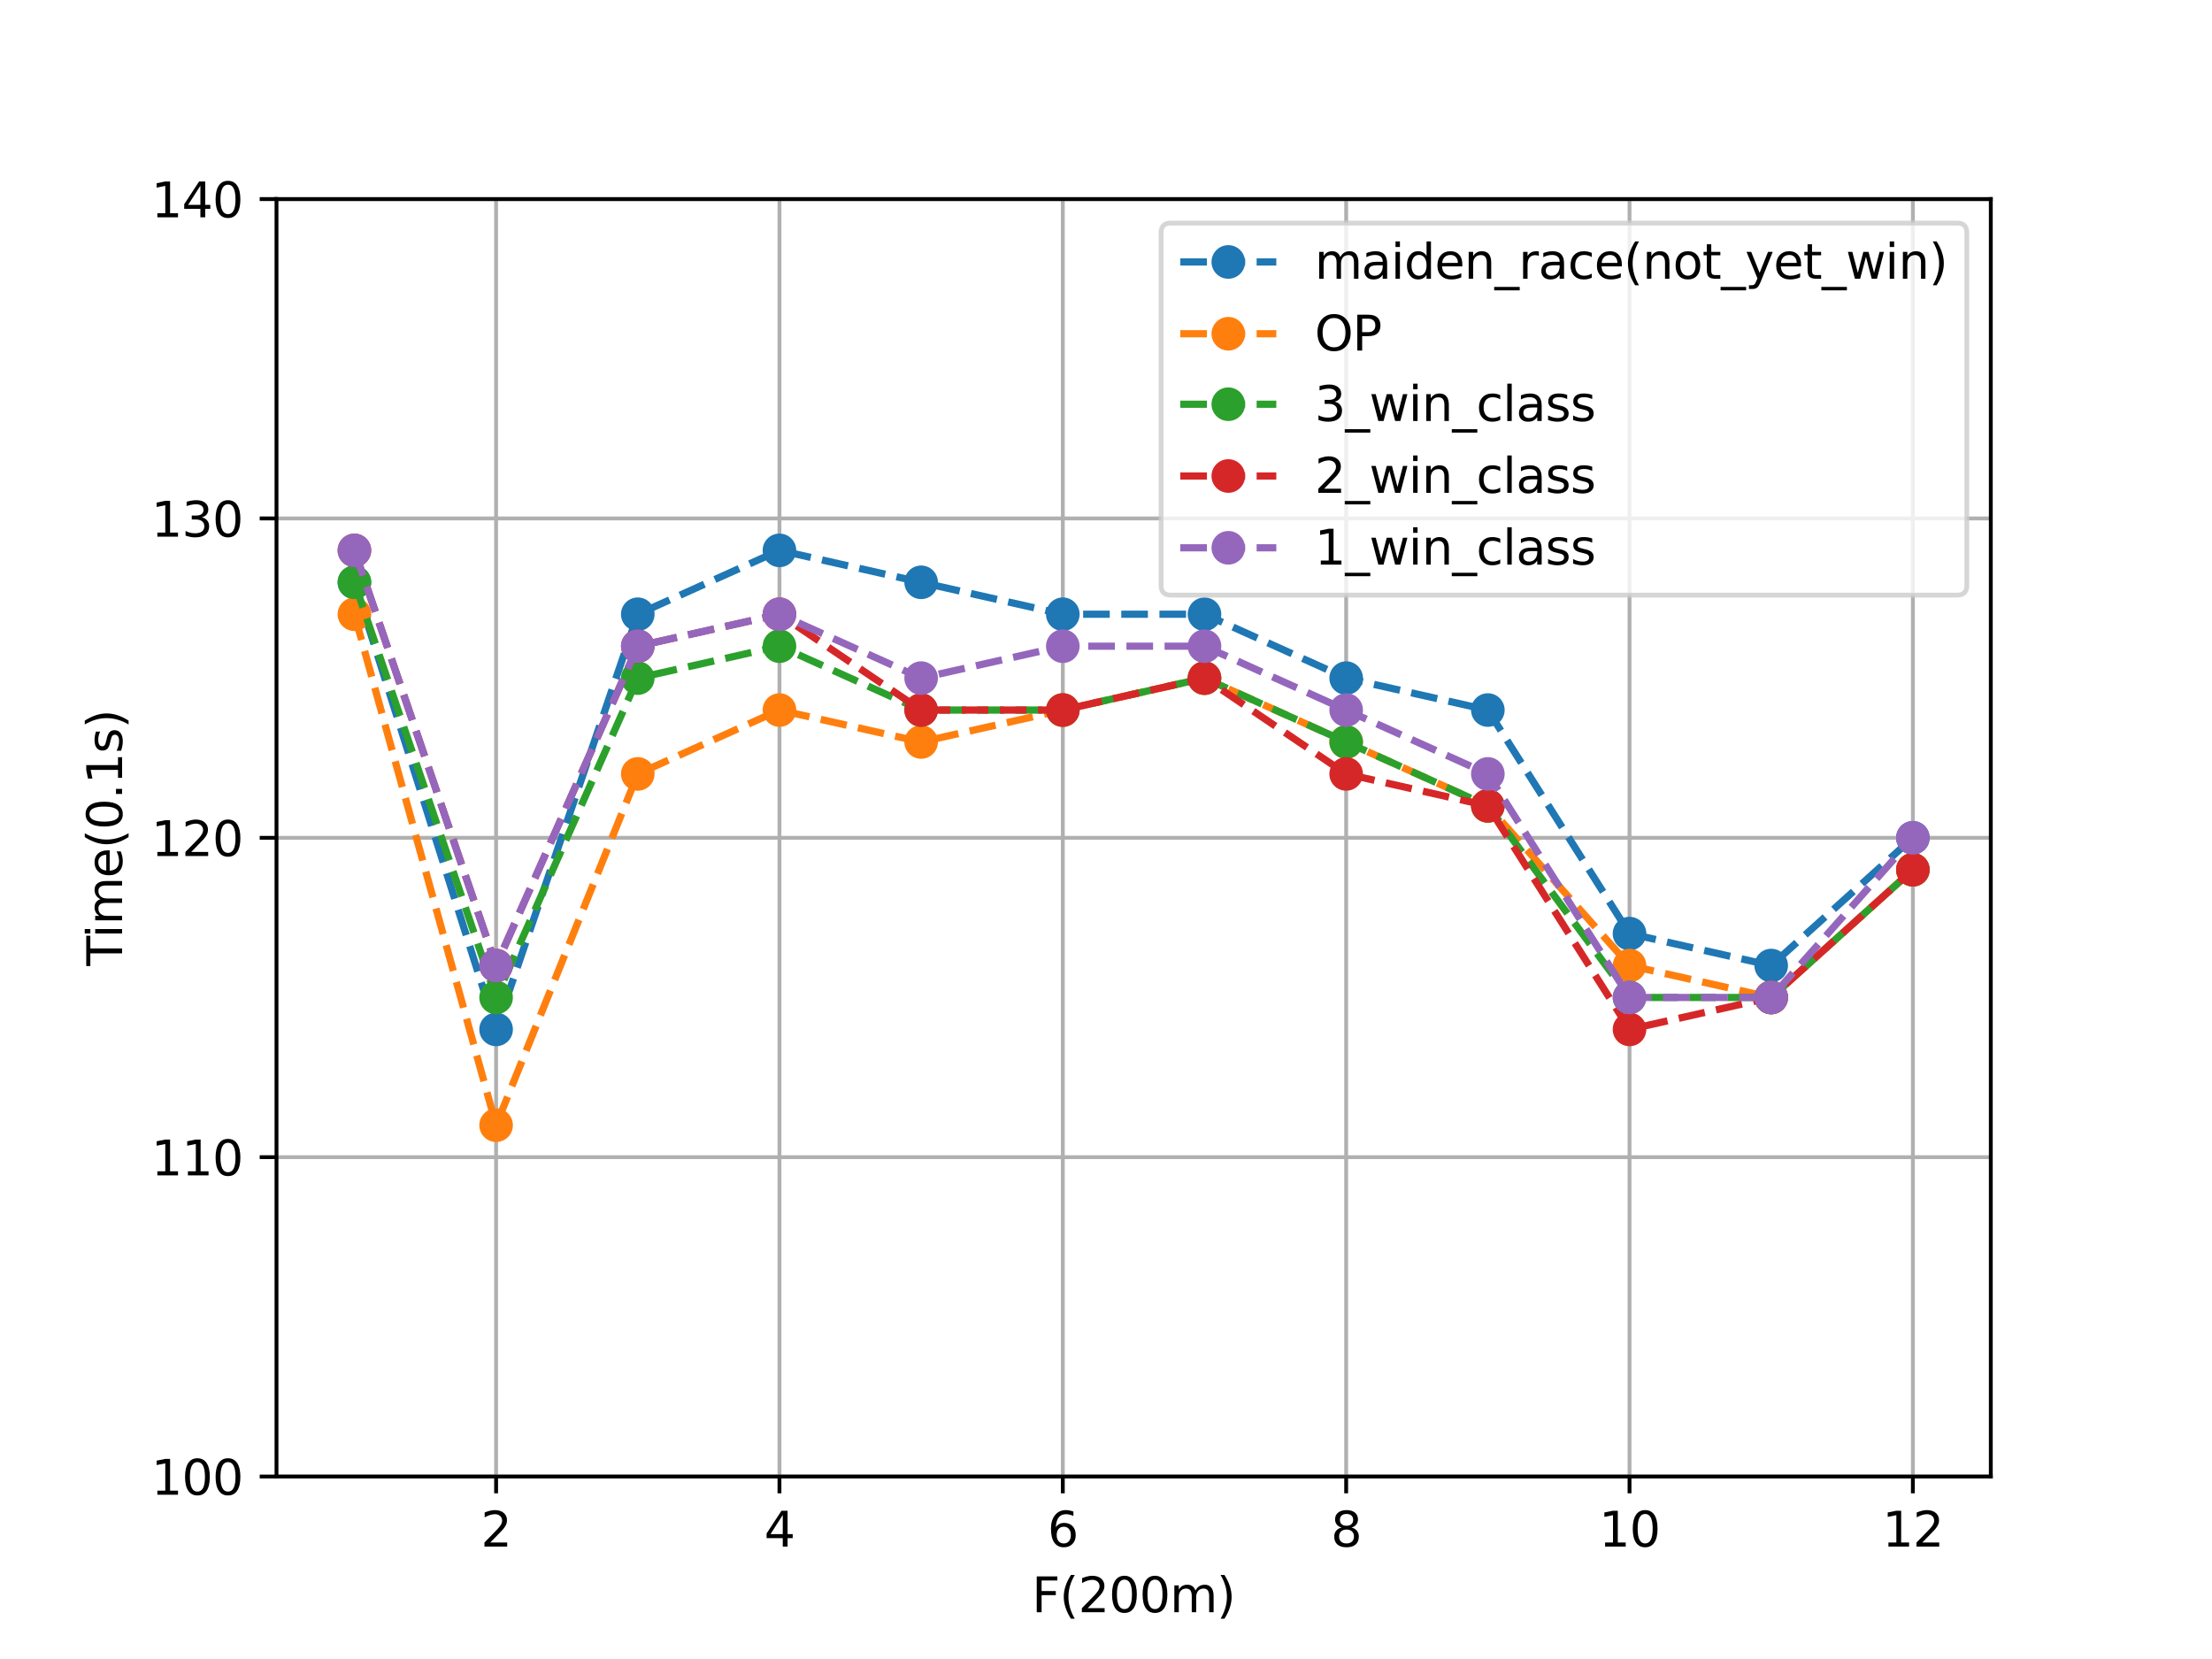 <?xml version="1.0" encoding="utf-8" standalone="no"?>
<!DOCTYPE svg PUBLIC "-//W3C//DTD SVG 1.1//EN"
  "http://www.w3.org/Graphics/SVG/1.1/DTD/svg11.dtd">
<svg xmlns:xlink="http://www.w3.org/1999/xlink" width="460.8pt" height="345.6pt" viewBox="0 0 460.8 345.6" xmlns="http://www.w3.org/2000/svg" version="1.1">
 <defs>
  <style type="text/css">*{stroke-linejoin: round; stroke-linecap: butt}</style>
 </defs>
 <g id="figure_1">
  <g id="patch_1">
   <path d="M 0 345.6 
L 460.8 345.6 
L 460.8 0 
L 0 0 
z
" style="fill: #ffffff"/>
  </g>
  <g id="axes_1">
   <g id="patch_2">
    <path d="M 57.6 307.584 
L 414.72 307.584 
L 414.72 41.472 
L 57.6 41.472 
z
" style="fill: #ffffff"/>
   </g>
   <g id="matplotlib.axis_1">
    <g id="xtick_1">
     <g id="line2d_1">
      <path d="M 103.347 307.584 
L 103.347 41.472 
" clip-path="url(#pbeda6b2afb)" style="fill: none; stroke: #b0b0b0; stroke-width: 0.8; stroke-linecap: square"/>
     </g>
     <g id="line2d_2">
      <defs>
       <path id="mb2c56b53f1" d="M 0 0 
L 0 3.5 
" style="stroke: #000000; stroke-width: 0.8"/>
      </defs>
      <g>
       <use xlink:href="#mb2c56b53f1" x="103.347" y="307.584" style="stroke: #000000; stroke-width: 0.8"/>
      </g>
     </g>
     <g id="text_1">
      <!-- 2 -->
      <g transform="translate(100.166 322.182) scale(0.1 -0.1)">
       <defs>
        <path id="DejaVuSans-32" d="M 1228 531 
L 3431 531 
L 3431 0 
L 469 0 
L 469 531 
Q 828 903 1448 1529 
Q 2069 2156 2228 2338 
Q 2531 2678 2651 2914 
Q 2772 3150 2772 3378 
Q 2772 3750 2511 3984 
Q 2250 4219 1831 4219 
Q 1534 4219 1204 4116 
Q 875 4013 500 3803 
L 500 4441 
Q 881 4594 1212 4672 
Q 1544 4750 1819 4750 
Q 2544 4750 2975 4387 
Q 3406 4025 3406 3419 
Q 3406 3131 3298 2873 
Q 3191 2616 2906 2266 
Q 2828 2175 2409 1742 
Q 1991 1309 1228 531 
z
" transform="scale(0.016)"/>
       </defs>
       <use xlink:href="#DejaVuSans-32"/>
      </g>
     </g>
    </g>
    <g id="xtick_2">
     <g id="line2d_3">
      <path d="M 162.375 307.584 
L 162.375 41.472 
" clip-path="url(#pbeda6b2afb)" style="fill: none; stroke: #b0b0b0; stroke-width: 0.8; stroke-linecap: square"/>
     </g>
     <g id="line2d_4">
      <g>
       <use xlink:href="#mb2c56b53f1" x="162.375" y="307.584" style="stroke: #000000; stroke-width: 0.8"/>
      </g>
     </g>
     <g id="text_2">
      <!-- 4 -->
      <g transform="translate(159.194 322.182) scale(0.1 -0.1)">
       <defs>
        <path id="DejaVuSans-34" d="M 2419 4116 
L 825 1625 
L 2419 1625 
L 2419 4116 
z
M 2253 4666 
L 3047 4666 
L 3047 1625 
L 3713 1625 
L 3713 1100 
L 3047 1100 
L 3047 0 
L 2419 0 
L 2419 1100 
L 313 1100 
L 313 1709 
L 2253 4666 
z
" transform="scale(0.016)"/>
       </defs>
       <use xlink:href="#DejaVuSans-34"/>
      </g>
     </g>
    </g>
    <g id="xtick_3">
     <g id="line2d_5">
      <path d="M 221.403 307.584 
L 221.403 41.472 
" clip-path="url(#pbeda6b2afb)" style="fill: none; stroke: #b0b0b0; stroke-width: 0.8; stroke-linecap: square"/>
     </g>
     <g id="line2d_6">
      <g>
       <use xlink:href="#mb2c56b53f1" x="221.403" y="307.584" style="stroke: #000000; stroke-width: 0.8"/>
      </g>
     </g>
     <g id="text_3">
      <!-- 6 -->
      <g transform="translate(218.222 322.182) scale(0.1 -0.1)">
       <defs>
        <path id="DejaVuSans-36" d="M 2113 2584 
Q 1688 2584 1439 2293 
Q 1191 2003 1191 1497 
Q 1191 994 1439 701 
Q 1688 409 2113 409 
Q 2538 409 2786 701 
Q 3034 994 3034 1497 
Q 3034 2003 2786 2293 
Q 2538 2584 2113 2584 
z
M 3366 4563 
L 3366 3988 
Q 3128 4100 2886 4159 
Q 2644 4219 2406 4219 
Q 1781 4219 1451 3797 
Q 1122 3375 1075 2522 
Q 1259 2794 1537 2939 
Q 1816 3084 2150 3084 
Q 2853 3084 3261 2657 
Q 3669 2231 3669 1497 
Q 3669 778 3244 343 
Q 2819 -91 2113 -91 
Q 1303 -91 875 529 
Q 447 1150 447 2328 
Q 447 3434 972 4092 
Q 1497 4750 2381 4750 
Q 2619 4750 2861 4703 
Q 3103 4656 3366 4563 
z
" transform="scale(0.016)"/>
       </defs>
       <use xlink:href="#DejaVuSans-36"/>
      </g>
     </g>
    </g>
    <g id="xtick_4">
     <g id="line2d_7">
      <path d="M 280.431 307.584 
L 280.431 41.472 
" clip-path="url(#pbeda6b2afb)" style="fill: none; stroke: #b0b0b0; stroke-width: 0.8; stroke-linecap: square"/>
     </g>
     <g id="line2d_8">
      <g>
       <use xlink:href="#mb2c56b53f1" x="280.431" y="307.584" style="stroke: #000000; stroke-width: 0.8"/>
      </g>
     </g>
     <g id="text_4">
      <!-- 8 -->
      <g transform="translate(277.25 322.182) scale(0.1 -0.1)">
       <defs>
        <path id="DejaVuSans-38" d="M 2034 2216 
Q 1584 2216 1326 1975 
Q 1069 1734 1069 1313 
Q 1069 891 1326 650 
Q 1584 409 2034 409 
Q 2484 409 2743 651 
Q 3003 894 3003 1313 
Q 3003 1734 2745 1975 
Q 2488 2216 2034 2216 
z
M 1403 2484 
Q 997 2584 770 2862 
Q 544 3141 544 3541 
Q 544 4100 942 4425 
Q 1341 4750 2034 4750 
Q 2731 4750 3128 4425 
Q 3525 4100 3525 3541 
Q 3525 3141 3298 2862 
Q 3072 2584 2669 2484 
Q 3125 2378 3379 2068 
Q 3634 1759 3634 1313 
Q 3634 634 3220 271 
Q 2806 -91 2034 -91 
Q 1263 -91 848 271 
Q 434 634 434 1313 
Q 434 1759 690 2068 
Q 947 2378 1403 2484 
z
M 1172 3481 
Q 1172 3119 1398 2916 
Q 1625 2713 2034 2713 
Q 2441 2713 2670 2916 
Q 2900 3119 2900 3481 
Q 2900 3844 2670 4047 
Q 2441 4250 2034 4250 
Q 1625 4250 1398 4047 
Q 1172 3844 1172 3481 
z
" transform="scale(0.016)"/>
       </defs>
       <use xlink:href="#DejaVuSans-38"/>
      </g>
     </g>
    </g>
    <g id="xtick_5">
     <g id="line2d_9">
      <path d="M 339.459 307.584 
L 339.459 41.472 
" clip-path="url(#pbeda6b2afb)" style="fill: none; stroke: #b0b0b0; stroke-width: 0.8; stroke-linecap: square"/>
     </g>
     <g id="line2d_10">
      <g>
       <use xlink:href="#mb2c56b53f1" x="339.459" y="307.584" style="stroke: #000000; stroke-width: 0.8"/>
      </g>
     </g>
     <g id="text_5">
      <!-- 10 -->
      <g transform="translate(333.097 322.182) scale(0.1 -0.1)">
       <defs>
        <path id="DejaVuSans-31" d="M 794 531 
L 1825 531 
L 1825 4091 
L 703 3866 
L 703 4441 
L 1819 4666 
L 2450 4666 
L 2450 531 
L 3481 531 
L 3481 0 
L 794 0 
L 794 531 
z
" transform="scale(0.016)"/>
        <path id="DejaVuSans-30" d="M 2034 4250 
Q 1547 4250 1301 3770 
Q 1056 3291 1056 2328 
Q 1056 1369 1301 889 
Q 1547 409 2034 409 
Q 2525 409 2770 889 
Q 3016 1369 3016 2328 
Q 3016 3291 2770 3770 
Q 2525 4250 2034 4250 
z
M 2034 4750 
Q 2819 4750 3233 4129 
Q 3647 3509 3647 2328 
Q 3647 1150 3233 529 
Q 2819 -91 2034 -91 
Q 1250 -91 836 529 
Q 422 1150 422 2328 
Q 422 3509 836 4129 
Q 1250 4750 2034 4750 
z
" transform="scale(0.016)"/>
       </defs>
       <use xlink:href="#DejaVuSans-31"/>
       <use xlink:href="#DejaVuSans-30" transform="translate(63.623 0)"/>
      </g>
     </g>
    </g>
    <g id="xtick_6">
     <g id="line2d_11">
      <path d="M 398.487 307.584 
L 398.487 41.472 
" clip-path="url(#pbeda6b2afb)" style="fill: none; stroke: #b0b0b0; stroke-width: 0.8; stroke-linecap: square"/>
     </g>
     <g id="line2d_12">
      <g>
       <use xlink:href="#mb2c56b53f1" x="398.487" y="307.584" style="stroke: #000000; stroke-width: 0.8"/>
      </g>
     </g>
     <g id="text_6">
      <!-- 12 -->
      <g transform="translate(392.125 322.182) scale(0.1 -0.1)">
       <use xlink:href="#DejaVuSans-31"/>
       <use xlink:href="#DejaVuSans-32" transform="translate(63.623 0)"/>
      </g>
     </g>
    </g>
    <g id="text_7">
     <!-- F(200m) -->
     <g transform="translate(214.969 335.861) scale(0.1 -0.1)">
      <defs>
       <path id="DejaVuSans-46" d="M 628 4666 
L 3309 4666 
L 3309 4134 
L 1259 4134 
L 1259 2759 
L 3109 2759 
L 3109 2228 
L 1259 2228 
L 1259 0 
L 628 0 
L 628 4666 
z
" transform="scale(0.016)"/>
       <path id="DejaVuSans-28" d="M 1984 4856 
Q 1566 4138 1362 3434 
Q 1159 2731 1159 2009 
Q 1159 1288 1364 580 
Q 1569 -128 1984 -844 
L 1484 -844 
Q 1016 -109 783 600 
Q 550 1309 550 2009 
Q 550 2706 781 3412 
Q 1013 4119 1484 4856 
L 1984 4856 
z
" transform="scale(0.016)"/>
       <path id="DejaVuSans-6d" d="M 3328 2828 
Q 3544 3216 3844 3400 
Q 4144 3584 4550 3584 
Q 5097 3584 5394 3201 
Q 5691 2819 5691 2113 
L 5691 0 
L 5113 0 
L 5113 2094 
Q 5113 2597 4934 2840 
Q 4756 3084 4391 3084 
Q 3944 3084 3684 2787 
Q 3425 2491 3425 1978 
L 3425 0 
L 2847 0 
L 2847 2094 
Q 2847 2600 2669 2842 
Q 2491 3084 2119 3084 
Q 1678 3084 1418 2786 
Q 1159 2488 1159 1978 
L 1159 0 
L 581 0 
L 581 3500 
L 1159 3500 
L 1159 2956 
Q 1356 3278 1631 3431 
Q 1906 3584 2284 3584 
Q 2666 3584 2933 3390 
Q 3200 3197 3328 2828 
z
" transform="scale(0.016)"/>
       <path id="DejaVuSans-29" d="M 513 4856 
L 1013 4856 
Q 1481 4119 1714 3412 
Q 1947 2706 1947 2009 
Q 1947 1309 1714 600 
Q 1481 -109 1013 -844 
L 513 -844 
Q 928 -128 1133 580 
Q 1338 1288 1338 2009 
Q 1338 2731 1133 3434 
Q 928 4138 513 4856 
z
" transform="scale(0.016)"/>
      </defs>
      <use xlink:href="#DejaVuSans-46"/>
      <use xlink:href="#DejaVuSans-28" transform="translate(57.52 0)"/>
      <use xlink:href="#DejaVuSans-32" transform="translate(96.533 0)"/>
      <use xlink:href="#DejaVuSans-30" transform="translate(160.156 0)"/>
      <use xlink:href="#DejaVuSans-30" transform="translate(223.779 0)"/>
      <use xlink:href="#DejaVuSans-6d" transform="translate(287.402 0)"/>
      <use xlink:href="#DejaVuSans-29" transform="translate(384.814 0)"/>
     </g>
    </g>
   </g>
   <g id="matplotlib.axis_2">
    <g id="ytick_1">
     <g id="line2d_13">
      <path d="M 57.6 307.584 
L 414.72 307.584 
" clip-path="url(#pbeda6b2afb)" style="fill: none; stroke: #b0b0b0; stroke-width: 0.8; stroke-linecap: square"/>
     </g>
     <g id="line2d_14">
      <defs>
       <path id="m63eeea5fee" d="M 0 0 
L -3.5 0 
" style="stroke: #000000; stroke-width: 0.8"/>
      </defs>
      <g>
       <use xlink:href="#m63eeea5fee" x="57.6" y="307.584" style="stroke: #000000; stroke-width: 0.8"/>
      </g>
     </g>
     <g id="text_8">
      <!-- 100 -->
      <g transform="translate(31.512 311.383) scale(0.1 -0.1)">
       <use xlink:href="#DejaVuSans-31"/>
       <use xlink:href="#DejaVuSans-30" transform="translate(63.623 0)"/>
       <use xlink:href="#DejaVuSans-30" transform="translate(127.246 0)"/>
      </g>
     </g>
    </g>
    <g id="ytick_2">
     <g id="line2d_15">
      <path d="M 57.6 241.056 
L 414.72 241.056 
" clip-path="url(#pbeda6b2afb)" style="fill: none; stroke: #b0b0b0; stroke-width: 0.8; stroke-linecap: square"/>
     </g>
     <g id="line2d_16">
      <g>
       <use xlink:href="#m63eeea5fee" x="57.6" y="241.056" style="stroke: #000000; stroke-width: 0.8"/>
      </g>
     </g>
     <g id="text_9">
      <!-- 110 -->
      <g transform="translate(31.512 244.855) scale(0.1 -0.1)">
       <use xlink:href="#DejaVuSans-31"/>
       <use xlink:href="#DejaVuSans-31" transform="translate(63.623 0)"/>
       <use xlink:href="#DejaVuSans-30" transform="translate(127.246 0)"/>
      </g>
     </g>
    </g>
    <g id="ytick_3">
     <g id="line2d_17">
      <path d="M 57.6 174.528 
L 414.72 174.528 
" clip-path="url(#pbeda6b2afb)" style="fill: none; stroke: #b0b0b0; stroke-width: 0.8; stroke-linecap: square"/>
     </g>
     <g id="line2d_18">
      <g>
       <use xlink:href="#m63eeea5fee" x="57.6" y="174.528" style="stroke: #000000; stroke-width: 0.8"/>
      </g>
     </g>
     <g id="text_10">
      <!-- 120 -->
      <g transform="translate(31.512 178.327) scale(0.1 -0.1)">
       <use xlink:href="#DejaVuSans-31"/>
       <use xlink:href="#DejaVuSans-32" transform="translate(63.623 0)"/>
       <use xlink:href="#DejaVuSans-30" transform="translate(127.246 0)"/>
      </g>
     </g>
    </g>
    <g id="ytick_4">
     <g id="line2d_19">
      <path d="M 57.6 108 
L 414.72 108 
" clip-path="url(#pbeda6b2afb)" style="fill: none; stroke: #b0b0b0; stroke-width: 0.8; stroke-linecap: square"/>
     </g>
     <g id="line2d_20">
      <g>
       <use xlink:href="#m63eeea5fee" x="57.6" y="108" style="stroke: #000000; stroke-width: 0.8"/>
      </g>
     </g>
     <g id="text_11">
      <!-- 130 -->
      <g transform="translate(31.512 111.799) scale(0.1 -0.1)">
       <defs>
        <path id="DejaVuSans-33" d="M 2597 2516 
Q 3050 2419 3304 2112 
Q 3559 1806 3559 1356 
Q 3559 666 3084 287 
Q 2609 -91 1734 -91 
Q 1441 -91 1130 -33 
Q 819 25 488 141 
L 488 750 
Q 750 597 1062 519 
Q 1375 441 1716 441 
Q 2309 441 2620 675 
Q 2931 909 2931 1356 
Q 2931 1769 2642 2001 
Q 2353 2234 1838 2234 
L 1294 2234 
L 1294 2753 
L 1863 2753 
Q 2328 2753 2575 2939 
Q 2822 3125 2822 3475 
Q 2822 3834 2567 4026 
Q 2313 4219 1838 4219 
Q 1578 4219 1281 4162 
Q 984 4106 628 3988 
L 628 4550 
Q 988 4650 1302 4700 
Q 1616 4750 1894 4750 
Q 2613 4750 3031 4423 
Q 3450 4097 3450 3541 
Q 3450 3153 3228 2886 
Q 3006 2619 2597 2516 
z
" transform="scale(0.016)"/>
       </defs>
       <use xlink:href="#DejaVuSans-31"/>
       <use xlink:href="#DejaVuSans-33" transform="translate(63.623 0)"/>
       <use xlink:href="#DejaVuSans-30" transform="translate(127.246 0)"/>
      </g>
     </g>
    </g>
    <g id="ytick_5">
     <g id="line2d_21">
      <path d="M 57.6 41.472 
L 414.72 41.472 
" clip-path="url(#pbeda6b2afb)" style="fill: none; stroke: #b0b0b0; stroke-width: 0.8; stroke-linecap: square"/>
     </g>
     <g id="line2d_22">
      <g>
       <use xlink:href="#m63eeea5fee" x="57.6" y="41.472" style="stroke: #000000; stroke-width: 0.8"/>
      </g>
     </g>
     <g id="text_12">
      <!-- 140 -->
      <g transform="translate(31.512 45.271) scale(0.1 -0.1)">
       <use xlink:href="#DejaVuSans-31"/>
       <use xlink:href="#DejaVuSans-34" transform="translate(63.623 0)"/>
       <use xlink:href="#DejaVuSans-30" transform="translate(127.246 0)"/>
      </g>
     </g>
    </g>
    <g id="text_13">
     <!-- Time(0.1s) -->
     <g transform="translate(25.433 201.219) rotate(-90) scale(0.1 -0.1)">
      <defs>
       <path id="DejaVuSans-54" d="M -19 4666 
L 3928 4666 
L 3928 4134 
L 2272 4134 
L 2272 0 
L 1638 0 
L 1638 4134 
L -19 4134 
L -19 4666 
z
" transform="scale(0.016)"/>
       <path id="DejaVuSans-69" d="M 603 3500 
L 1178 3500 
L 1178 0 
L 603 0 
L 603 3500 
z
M 603 4863 
L 1178 4863 
L 1178 4134 
L 603 4134 
L 603 4863 
z
" transform="scale(0.016)"/>
       <path id="DejaVuSans-65" d="M 3597 1894 
L 3597 1613 
L 953 1613 
Q 991 1019 1311 708 
Q 1631 397 2203 397 
Q 2534 397 2845 478 
Q 3156 559 3463 722 
L 3463 178 
Q 3153 47 2828 -22 
Q 2503 -91 2169 -91 
Q 1331 -91 842 396 
Q 353 884 353 1716 
Q 353 2575 817 3079 
Q 1281 3584 2069 3584 
Q 2775 3584 3186 3129 
Q 3597 2675 3597 1894 
z
M 3022 2063 
Q 3016 2534 2758 2815 
Q 2500 3097 2075 3097 
Q 1594 3097 1305 2825 
Q 1016 2553 972 2059 
L 3022 2063 
z
" transform="scale(0.016)"/>
       <path id="DejaVuSans-2e" d="M 684 794 
L 1344 794 
L 1344 0 
L 684 0 
L 684 794 
z
" transform="scale(0.016)"/>
       <path id="DejaVuSans-73" d="M 2834 3397 
L 2834 2853 
Q 2591 2978 2328 3040 
Q 2066 3103 1784 3103 
Q 1356 3103 1142 2972 
Q 928 2841 928 2578 
Q 928 2378 1081 2264 
Q 1234 2150 1697 2047 
L 1894 2003 
Q 2506 1872 2764 1633 
Q 3022 1394 3022 966 
Q 3022 478 2636 193 
Q 2250 -91 1575 -91 
Q 1294 -91 989 -36 
Q 684 19 347 128 
L 347 722 
Q 666 556 975 473 
Q 1284 391 1588 391 
Q 1994 391 2212 530 
Q 2431 669 2431 922 
Q 2431 1156 2273 1281 
Q 2116 1406 1581 1522 
L 1381 1569 
Q 847 1681 609 1914 
Q 372 2147 372 2553 
Q 372 3047 722 3315 
Q 1072 3584 1716 3584 
Q 2034 3584 2315 3537 
Q 2597 3491 2834 3397 
z
" transform="scale(0.016)"/>
      </defs>
      <use xlink:href="#DejaVuSans-54"/>
      <use xlink:href="#DejaVuSans-69" transform="translate(57.959 0)"/>
      <use xlink:href="#DejaVuSans-6d" transform="translate(85.742 0)"/>
      <use xlink:href="#DejaVuSans-65" transform="translate(183.154 0)"/>
      <use xlink:href="#DejaVuSans-28" transform="translate(244.678 0)"/>
      <use xlink:href="#DejaVuSans-30" transform="translate(283.691 0)"/>
      <use xlink:href="#DejaVuSans-2e" transform="translate(347.314 0)"/>
      <use xlink:href="#DejaVuSans-31" transform="translate(379.102 0)"/>
      <use xlink:href="#DejaVuSans-73" transform="translate(442.725 0)"/>
      <use xlink:href="#DejaVuSans-29" transform="translate(494.824 0)"/>
     </g>
    </g>
   </g>
   <g id="line2d_23">
    <path d="M 73.833 121.306 
L 103.347 214.445 
L 132.861 127.958 
L 162.375 114.653 
L 191.889 121.306 
L 221.403 127.958 
L 250.917 127.958 
L 280.431 141.264 
L 309.945 147.917 
L 339.459 194.486 
L 368.973 201.139 
L 398.487 174.528 
" clip-path="url(#pbeda6b2afb)" style="fill: none; stroke-dasharray: 5.55,2.4; stroke-dashoffset: 0; stroke: #1f77b4; stroke-width: 1.5"/>
    <defs>
     <path id="mc4aeb51550" d="M 0 3 
C 0.796 3 1.559 2.684 2.121 2.121 
C 2.684 1.559 3 0.796 3 0 
C 3 -0.796 2.684 -1.559 2.121 -2.121 
C 1.559 -2.684 0.796 -3 0 -3 
C -0.796 -3 -1.559 -2.684 -2.121 -2.121 
C -2.684 -1.559 -3 -0.796 -3 0 
C -3 0.796 -2.684 1.559 -2.121 2.121 
C -1.559 2.684 -0.796 3 0 3 
z
" style="stroke: #1f77b4"/>
    </defs>
    <g clip-path="url(#pbeda6b2afb)">
     <use xlink:href="#mc4aeb51550" x="73.833" y="121.306" style="fill: #1f77b4; stroke: #1f77b4"/>
     <use xlink:href="#mc4aeb51550" x="103.347" y="214.445" style="fill: #1f77b4; stroke: #1f77b4"/>
     <use xlink:href="#mc4aeb51550" x="132.861" y="127.958" style="fill: #1f77b4; stroke: #1f77b4"/>
     <use xlink:href="#mc4aeb51550" x="162.375" y="114.653" style="fill: #1f77b4; stroke: #1f77b4"/>
     <use xlink:href="#mc4aeb51550" x="191.889" y="121.306" style="fill: #1f77b4; stroke: #1f77b4"/>
     <use xlink:href="#mc4aeb51550" x="221.403" y="127.958" style="fill: #1f77b4; stroke: #1f77b4"/>
     <use xlink:href="#mc4aeb51550" x="250.917" y="127.958" style="fill: #1f77b4; stroke: #1f77b4"/>
     <use xlink:href="#mc4aeb51550" x="280.431" y="141.264" style="fill: #1f77b4; stroke: #1f77b4"/>
     <use xlink:href="#mc4aeb51550" x="309.945" y="147.917" style="fill: #1f77b4; stroke: #1f77b4"/>
     <use xlink:href="#mc4aeb51550" x="339.459" y="194.486" style="fill: #1f77b4; stroke: #1f77b4"/>
     <use xlink:href="#mc4aeb51550" x="368.973" y="201.139" style="fill: #1f77b4; stroke: #1f77b4"/>
     <use xlink:href="#mc4aeb51550" x="398.487" y="174.528" style="fill: #1f77b4; stroke: #1f77b4"/>
    </g>
   </g>
   <g id="line2d_24">
    <path d="M 73.833 127.958 
L 103.347 234.403 
L 132.861 161.222 
L 162.375 147.917 
L 191.889 154.57 
L 221.403 147.917 
L 250.917 141.264 
L 280.431 154.57 
L 309.945 167.875 
L 339.459 201.139 
L 368.973 207.792 
L 398.487 181.181 
" clip-path="url(#pbeda6b2afb)" style="fill: none; stroke-dasharray: 5.55,2.4; stroke-dashoffset: 0; stroke: #ff7f0e; stroke-width: 1.5"/>
    <defs>
     <path id="mff83611f16" d="M 0 3 
C 0.796 3 1.559 2.684 2.121 2.121 
C 2.684 1.559 3 0.796 3 0 
C 3 -0.796 2.684 -1.559 2.121 -2.121 
C 1.559 -2.684 0.796 -3 0 -3 
C -0.796 -3 -1.559 -2.684 -2.121 -2.121 
C -2.684 -1.559 -3 -0.796 -3 0 
C -3 0.796 -2.684 1.559 -2.121 2.121 
C -1.559 2.684 -0.796 3 0 3 
z
" style="stroke: #ff7f0e"/>
    </defs>
    <g clip-path="url(#pbeda6b2afb)">
     <use xlink:href="#mff83611f16" x="73.833" y="127.958" style="fill: #ff7f0e; stroke: #ff7f0e"/>
     <use xlink:href="#mff83611f16" x="103.347" y="234.403" style="fill: #ff7f0e; stroke: #ff7f0e"/>
     <use xlink:href="#mff83611f16" x="132.861" y="161.222" style="fill: #ff7f0e; stroke: #ff7f0e"/>
     <use xlink:href="#mff83611f16" x="162.375" y="147.917" style="fill: #ff7f0e; stroke: #ff7f0e"/>
     <use xlink:href="#mff83611f16" x="191.889" y="154.57" style="fill: #ff7f0e; stroke: #ff7f0e"/>
     <use xlink:href="#mff83611f16" x="221.403" y="147.917" style="fill: #ff7f0e; stroke: #ff7f0e"/>
     <use xlink:href="#mff83611f16" x="250.917" y="141.264" style="fill: #ff7f0e; stroke: #ff7f0e"/>
     <use xlink:href="#mff83611f16" x="280.431" y="154.57" style="fill: #ff7f0e; stroke: #ff7f0e"/>
     <use xlink:href="#mff83611f16" x="309.945" y="167.875" style="fill: #ff7f0e; stroke: #ff7f0e"/>
     <use xlink:href="#mff83611f16" x="339.459" y="201.139" style="fill: #ff7f0e; stroke: #ff7f0e"/>
     <use xlink:href="#mff83611f16" x="368.973" y="207.792" style="fill: #ff7f0e; stroke: #ff7f0e"/>
     <use xlink:href="#mff83611f16" x="398.487" y="181.181" style="fill: #ff7f0e; stroke: #ff7f0e"/>
    </g>
   </g>
   <g id="line2d_25">
    <path d="M 73.833 121.306 
L 103.347 207.792 
L 132.861 141.264 
L 162.375 134.611 
L 191.889 147.917 
L 221.403 147.917 
L 250.917 141.264 
L 280.431 154.57 
L 309.945 167.875 
L 339.459 207.792 
L 368.973 207.792 
L 398.487 181.181 
" clip-path="url(#pbeda6b2afb)" style="fill: none; stroke-dasharray: 5.55,2.4; stroke-dashoffset: 0; stroke: #2ca02c; stroke-width: 1.5"/>
    <defs>
     <path id="m5434fa0cc3" d="M 0 3 
C 0.796 3 1.559 2.684 2.121 2.121 
C 2.684 1.559 3 0.796 3 0 
C 3 -0.796 2.684 -1.559 2.121 -2.121 
C 1.559 -2.684 0.796 -3 0 -3 
C -0.796 -3 -1.559 -2.684 -2.121 -2.121 
C -2.684 -1.559 -3 -0.796 -3 0 
C -3 0.796 -2.684 1.559 -2.121 2.121 
C -1.559 2.684 -0.796 3 0 3 
z
" style="stroke: #2ca02c"/>
    </defs>
    <g clip-path="url(#pbeda6b2afb)">
     <use xlink:href="#m5434fa0cc3" x="73.833" y="121.306" style="fill: #2ca02c; stroke: #2ca02c"/>
     <use xlink:href="#m5434fa0cc3" x="103.347" y="207.792" style="fill: #2ca02c; stroke: #2ca02c"/>
     <use xlink:href="#m5434fa0cc3" x="132.861" y="141.264" style="fill: #2ca02c; stroke: #2ca02c"/>
     <use xlink:href="#m5434fa0cc3" x="162.375" y="134.611" style="fill: #2ca02c; stroke: #2ca02c"/>
     <use xlink:href="#m5434fa0cc3" x="191.889" y="147.917" style="fill: #2ca02c; stroke: #2ca02c"/>
     <use xlink:href="#m5434fa0cc3" x="221.403" y="147.917" style="fill: #2ca02c; stroke: #2ca02c"/>
     <use xlink:href="#m5434fa0cc3" x="250.917" y="141.264" style="fill: #2ca02c; stroke: #2ca02c"/>
     <use xlink:href="#m5434fa0cc3" x="280.431" y="154.57" style="fill: #2ca02c; stroke: #2ca02c"/>
     <use xlink:href="#m5434fa0cc3" x="309.945" y="167.875" style="fill: #2ca02c; stroke: #2ca02c"/>
     <use xlink:href="#m5434fa0cc3" x="339.459" y="207.792" style="fill: #2ca02c; stroke: #2ca02c"/>
     <use xlink:href="#m5434fa0cc3" x="368.973" y="207.792" style="fill: #2ca02c; stroke: #2ca02c"/>
     <use xlink:href="#m5434fa0cc3" x="398.487" y="181.181" style="fill: #2ca02c; stroke: #2ca02c"/>
    </g>
   </g>
   <g id="line2d_26">
    <path d="M 73.833 114.653 
L 103.347 201.139 
L 132.861 134.611 
L 162.375 127.958 
L 191.889 147.917 
L 221.403 147.917 
L 250.917 141.264 
L 280.431 161.222 
L 309.945 167.875 
L 339.459 214.445 
L 368.973 207.792 
L 398.487 181.181 
" clip-path="url(#pbeda6b2afb)" style="fill: none; stroke-dasharray: 5.55,2.4; stroke-dashoffset: 0; stroke: #d62728; stroke-width: 1.5"/>
    <defs>
     <path id="mfef0217ac5" d="M 0 3 
C 0.796 3 1.559 2.684 2.121 2.121 
C 2.684 1.559 3 0.796 3 0 
C 3 -0.796 2.684 -1.559 2.121 -2.121 
C 1.559 -2.684 0.796 -3 0 -3 
C -0.796 -3 -1.559 -2.684 -2.121 -2.121 
C -2.684 -1.559 -3 -0.796 -3 0 
C -3 0.796 -2.684 1.559 -2.121 2.121 
C -1.559 2.684 -0.796 3 0 3 
z
" style="stroke: #d62728"/>
    </defs>
    <g clip-path="url(#pbeda6b2afb)">
     <use xlink:href="#mfef0217ac5" x="73.833" y="114.653" style="fill: #d62728; stroke: #d62728"/>
     <use xlink:href="#mfef0217ac5" x="103.347" y="201.139" style="fill: #d62728; stroke: #d62728"/>
     <use xlink:href="#mfef0217ac5" x="132.861" y="134.611" style="fill: #d62728; stroke: #d62728"/>
     <use xlink:href="#mfef0217ac5" x="162.375" y="127.958" style="fill: #d62728; stroke: #d62728"/>
     <use xlink:href="#mfef0217ac5" x="191.889" y="147.917" style="fill: #d62728; stroke: #d62728"/>
     <use xlink:href="#mfef0217ac5" x="221.403" y="147.917" style="fill: #d62728; stroke: #d62728"/>
     <use xlink:href="#mfef0217ac5" x="250.917" y="141.264" style="fill: #d62728; stroke: #d62728"/>
     <use xlink:href="#mfef0217ac5" x="280.431" y="161.222" style="fill: #d62728; stroke: #d62728"/>
     <use xlink:href="#mfef0217ac5" x="309.945" y="167.875" style="fill: #d62728; stroke: #d62728"/>
     <use xlink:href="#mfef0217ac5" x="339.459" y="214.445" style="fill: #d62728; stroke: #d62728"/>
     <use xlink:href="#mfef0217ac5" x="368.973" y="207.792" style="fill: #d62728; stroke: #d62728"/>
     <use xlink:href="#mfef0217ac5" x="398.487" y="181.181" style="fill: #d62728; stroke: #d62728"/>
    </g>
   </g>
   <g id="line2d_27">
    <path d="M 73.833 114.653 
L 103.347 201.139 
L 132.861 134.611 
L 162.375 127.958 
L 191.889 141.264 
L 221.403 134.611 
L 250.917 134.611 
L 280.431 147.917 
L 309.945 161.222 
L 339.459 207.792 
L 368.973 207.792 
L 398.487 174.528 
" clip-path="url(#pbeda6b2afb)" style="fill: none; stroke-dasharray: 5.55,2.4; stroke-dashoffset: 0; stroke: #9467bd; stroke-width: 1.5"/>
    <defs>
     <path id="mde940b51e5" d="M 0 3 
C 0.796 3 1.559 2.684 2.121 2.121 
C 2.684 1.559 3 0.796 3 0 
C 3 -0.796 2.684 -1.559 2.121 -2.121 
C 1.559 -2.684 0.796 -3 0 -3 
C -0.796 -3 -1.559 -2.684 -2.121 -2.121 
C -2.684 -1.559 -3 -0.796 -3 0 
C -3 0.796 -2.684 1.559 -2.121 2.121 
C -1.559 2.684 -0.796 3 0 3 
z
" style="stroke: #9467bd"/>
    </defs>
    <g clip-path="url(#pbeda6b2afb)">
     <use xlink:href="#mde940b51e5" x="73.833" y="114.653" style="fill: #9467bd; stroke: #9467bd"/>
     <use xlink:href="#mde940b51e5" x="103.347" y="201.139" style="fill: #9467bd; stroke: #9467bd"/>
     <use xlink:href="#mde940b51e5" x="132.861" y="134.611" style="fill: #9467bd; stroke: #9467bd"/>
     <use xlink:href="#mde940b51e5" x="162.375" y="127.958" style="fill: #9467bd; stroke: #9467bd"/>
     <use xlink:href="#mde940b51e5" x="191.889" y="141.264" style="fill: #9467bd; stroke: #9467bd"/>
     <use xlink:href="#mde940b51e5" x="221.403" y="134.611" style="fill: #9467bd; stroke: #9467bd"/>
     <use xlink:href="#mde940b51e5" x="250.917" y="134.611" style="fill: #9467bd; stroke: #9467bd"/>
     <use xlink:href="#mde940b51e5" x="280.431" y="147.917" style="fill: #9467bd; stroke: #9467bd"/>
     <use xlink:href="#mde940b51e5" x="309.945" y="161.222" style="fill: #9467bd; stroke: #9467bd"/>
     <use xlink:href="#mde940b51e5" x="339.459" y="207.792" style="fill: #9467bd; stroke: #9467bd"/>
     <use xlink:href="#mde940b51e5" x="368.973" y="207.792" style="fill: #9467bd; stroke: #9467bd"/>
     <use xlink:href="#mde940b51e5" x="398.487" y="174.528" style="fill: #9467bd; stroke: #9467bd"/>
    </g>
   </g>
   <g id="patch_3">
    <path d="M 57.6 307.584 
L 57.6 41.472 
" style="fill: none; stroke: #000000; stroke-width: 0.8; stroke-linejoin: miter; stroke-linecap: square"/>
   </g>
   <g id="patch_4">
    <path d="M 414.72 307.584 
L 414.72 41.472 
" style="fill: none; stroke: #000000; stroke-width: 0.8; stroke-linejoin: miter; stroke-linecap: square"/>
   </g>
   <g id="patch_5">
    <path d="M 57.6 307.584 
L 414.72 307.584 
" style="fill: none; stroke: #000000; stroke-width: 0.8; stroke-linejoin: miter; stroke-linecap: square"/>
   </g>
   <g id="patch_6">
    <path d="M 57.6 41.472 
L 414.72 41.472 
" style="fill: none; stroke: #000000; stroke-width: 0.8; stroke-linejoin: miter; stroke-linecap: square"/>
   </g>
   <g id="legend_1">
    <g id="patch_7">
     <path d="M 243.878 123.975 
L 407.72 123.975 
Q 409.72 123.975 409.72 121.975 
L 409.72 48.472 
Q 409.72 46.472 407.72 46.472 
L 243.878 46.472 
Q 241.878 46.472 241.878 48.472 
L 241.878 121.975 
Q 241.878 123.975 243.878 123.975 
z
" style="fill: #ffffff; opacity: 0.8; stroke: #cccccc; stroke-linejoin: miter"/>
    </g>
    <g id="line2d_28">
     <path d="M 245.878 54.57 
L 255.878 54.57 
L 265.878 54.57 
" style="fill: none; stroke-dasharray: 5.55,2.4; stroke-dashoffset: 0; stroke: #1f77b4; stroke-width: 1.5"/>
     <g>
      <use xlink:href="#mc4aeb51550" x="255.878" y="54.57" style="fill: #1f77b4; stroke: #1f77b4"/>
     </g>
    </g>
    <g id="text_14">
     <!-- maiden_race(not_yet_win) -->
     <g transform="translate(273.878 58.07) scale(0.1 -0.1)">
      <defs>
       <path id="DejaVuSans-61" d="M 2194 1759 
Q 1497 1759 1228 1600 
Q 959 1441 959 1056 
Q 959 750 1161 570 
Q 1363 391 1709 391 
Q 2188 391 2477 730 
Q 2766 1069 2766 1631 
L 2766 1759 
L 2194 1759 
z
M 3341 1997 
L 3341 0 
L 2766 0 
L 2766 531 
Q 2569 213 2275 61 
Q 1981 -91 1556 -91 
Q 1019 -91 701 211 
Q 384 513 384 1019 
Q 384 1609 779 1909 
Q 1175 2209 1959 2209 
L 2766 2209 
L 2766 2266 
Q 2766 2663 2505 2880 
Q 2244 3097 1772 3097 
Q 1472 3097 1187 3025 
Q 903 2953 641 2809 
L 641 3341 
Q 956 3463 1253 3523 
Q 1550 3584 1831 3584 
Q 2591 3584 2966 3190 
Q 3341 2797 3341 1997 
z
" transform="scale(0.016)"/>
       <path id="DejaVuSans-64" d="M 2906 2969 
L 2906 4863 
L 3481 4863 
L 3481 0 
L 2906 0 
L 2906 525 
Q 2725 213 2448 61 
Q 2172 -91 1784 -91 
Q 1150 -91 751 415 
Q 353 922 353 1747 
Q 353 2572 751 3078 
Q 1150 3584 1784 3584 
Q 2172 3584 2448 3432 
Q 2725 3281 2906 2969 
z
M 947 1747 
Q 947 1113 1208 752 
Q 1469 391 1925 391 
Q 2381 391 2643 752 
Q 2906 1113 2906 1747 
Q 2906 2381 2643 2742 
Q 2381 3103 1925 3103 
Q 1469 3103 1208 2742 
Q 947 2381 947 1747 
z
" transform="scale(0.016)"/>
       <path id="DejaVuSans-6e" d="M 3513 2113 
L 3513 0 
L 2938 0 
L 2938 2094 
Q 2938 2591 2744 2837 
Q 2550 3084 2163 3084 
Q 1697 3084 1428 2787 
Q 1159 2491 1159 1978 
L 1159 0 
L 581 0 
L 581 3500 
L 1159 3500 
L 1159 2956 
Q 1366 3272 1645 3428 
Q 1925 3584 2291 3584 
Q 2894 3584 3203 3211 
Q 3513 2838 3513 2113 
z
" transform="scale(0.016)"/>
       <path id="DejaVuSans-5f" d="M 3263 -1063 
L 3263 -1509 
L -63 -1509 
L -63 -1063 
L 3263 -1063 
z
" transform="scale(0.016)"/>
       <path id="DejaVuSans-72" d="M 2631 2963 
Q 2534 3019 2420 3045 
Q 2306 3072 2169 3072 
Q 1681 3072 1420 2755 
Q 1159 2438 1159 1844 
L 1159 0 
L 581 0 
L 581 3500 
L 1159 3500 
L 1159 2956 
Q 1341 3275 1631 3429 
Q 1922 3584 2338 3584 
Q 2397 3584 2469 3576 
Q 2541 3569 2628 3553 
L 2631 2963 
z
" transform="scale(0.016)"/>
       <path id="DejaVuSans-63" d="M 3122 3366 
L 3122 2828 
Q 2878 2963 2633 3030 
Q 2388 3097 2138 3097 
Q 1578 3097 1268 2742 
Q 959 2388 959 1747 
Q 959 1106 1268 751 
Q 1578 397 2138 397 
Q 2388 397 2633 464 
Q 2878 531 3122 666 
L 3122 134 
Q 2881 22 2623 -34 
Q 2366 -91 2075 -91 
Q 1284 -91 818 406 
Q 353 903 353 1747 
Q 353 2603 823 3093 
Q 1294 3584 2113 3584 
Q 2378 3584 2631 3529 
Q 2884 3475 3122 3366 
z
" transform="scale(0.016)"/>
       <path id="DejaVuSans-6f" d="M 1959 3097 
Q 1497 3097 1228 2736 
Q 959 2375 959 1747 
Q 959 1119 1226 758 
Q 1494 397 1959 397 
Q 2419 397 2687 759 
Q 2956 1122 2956 1747 
Q 2956 2369 2687 2733 
Q 2419 3097 1959 3097 
z
M 1959 3584 
Q 2709 3584 3137 3096 
Q 3566 2609 3566 1747 
Q 3566 888 3137 398 
Q 2709 -91 1959 -91 
Q 1206 -91 779 398 
Q 353 888 353 1747 
Q 353 2609 779 3096 
Q 1206 3584 1959 3584 
z
" transform="scale(0.016)"/>
       <path id="DejaVuSans-74" d="M 1172 4494 
L 1172 3500 
L 2356 3500 
L 2356 3053 
L 1172 3053 
L 1172 1153 
Q 1172 725 1289 603 
Q 1406 481 1766 481 
L 2356 481 
L 2356 0 
L 1766 0 
Q 1100 0 847 248 
Q 594 497 594 1153 
L 594 3053 
L 172 3053 
L 172 3500 
L 594 3500 
L 594 4494 
L 1172 4494 
z
" transform="scale(0.016)"/>
       <path id="DejaVuSans-79" d="M 2059 -325 
Q 1816 -950 1584 -1140 
Q 1353 -1331 966 -1331 
L 506 -1331 
L 506 -850 
L 844 -850 
Q 1081 -850 1212 -737 
Q 1344 -625 1503 -206 
L 1606 56 
L 191 3500 
L 800 3500 
L 1894 763 
L 2988 3500 
L 3597 3500 
L 2059 -325 
z
" transform="scale(0.016)"/>
       <path id="DejaVuSans-77" d="M 269 3500 
L 844 3500 
L 1563 769 
L 2278 3500 
L 2956 3500 
L 3675 769 
L 4391 3500 
L 4966 3500 
L 4050 0 
L 3372 0 
L 2619 2869 
L 1863 0 
L 1184 0 
L 269 3500 
z
" transform="scale(0.016)"/>
      </defs>
      <use xlink:href="#DejaVuSans-6d"/>
      <use xlink:href="#DejaVuSans-61" transform="translate(97.412 0)"/>
      <use xlink:href="#DejaVuSans-69" transform="translate(158.691 0)"/>
      <use xlink:href="#DejaVuSans-64" transform="translate(186.475 0)"/>
      <use xlink:href="#DejaVuSans-65" transform="translate(249.951 0)"/>
      <use xlink:href="#DejaVuSans-6e" transform="translate(311.475 0)"/>
      <use xlink:href="#DejaVuSans-5f" transform="translate(374.854 0)"/>
      <use xlink:href="#DejaVuSans-72" transform="translate(424.854 0)"/>
      <use xlink:href="#DejaVuSans-61" transform="translate(465.967 0)"/>
      <use xlink:href="#DejaVuSans-63" transform="translate(527.246 0)"/>
      <use xlink:href="#DejaVuSans-65" transform="translate(582.227 0)"/>
      <use xlink:href="#DejaVuSans-28" transform="translate(643.75 0)"/>
      <use xlink:href="#DejaVuSans-6e" transform="translate(682.764 0)"/>
      <use xlink:href="#DejaVuSans-6f" transform="translate(746.143 0)"/>
      <use xlink:href="#DejaVuSans-74" transform="translate(807.324 0)"/>
      <use xlink:href="#DejaVuSans-5f" transform="translate(846.533 0)"/>
      <use xlink:href="#DejaVuSans-79" transform="translate(896.533 0)"/>
      <use xlink:href="#DejaVuSans-65" transform="translate(955.713 0)"/>
      <use xlink:href="#DejaVuSans-74" transform="translate(1017.236 0)"/>
      <use xlink:href="#DejaVuSans-5f" transform="translate(1056.445 0)"/>
      <use xlink:href="#DejaVuSans-77" transform="translate(1106.445 0)"/>
      <use xlink:href="#DejaVuSans-69" transform="translate(1188.232 0)"/>
      <use xlink:href="#DejaVuSans-6e" transform="translate(1216.016 0)"/>
      <use xlink:href="#DejaVuSans-29" transform="translate(1279.395 0)"/>
     </g>
    </g>
    <g id="line2d_29">
     <path d="M 245.878 69.527 
L 255.878 69.527 
L 265.878 69.527 
" style="fill: none; stroke-dasharray: 5.55,2.4; stroke-dashoffset: 0; stroke: #ff7f0e; stroke-width: 1.5"/>
     <g>
      <use xlink:href="#mff83611f16" x="255.878" y="69.527" style="fill: #ff7f0e; stroke: #ff7f0e"/>
     </g>
    </g>
    <g id="text_15">
     <!-- OP -->
     <g transform="translate(273.878 73.027) scale(0.1 -0.1)">
      <defs>
       <path id="DejaVuSans-4f" d="M 2522 4238 
Q 1834 4238 1429 3725 
Q 1025 3213 1025 2328 
Q 1025 1447 1429 934 
Q 1834 422 2522 422 
Q 3209 422 3611 934 
Q 4013 1447 4013 2328 
Q 4013 3213 3611 3725 
Q 3209 4238 2522 4238 
z
M 2522 4750 
Q 3503 4750 4090 4092 
Q 4678 3434 4678 2328 
Q 4678 1225 4090 567 
Q 3503 -91 2522 -91 
Q 1538 -91 948 565 
Q 359 1222 359 2328 
Q 359 3434 948 4092 
Q 1538 4750 2522 4750 
z
" transform="scale(0.016)"/>
       <path id="DejaVuSans-50" d="M 1259 4147 
L 1259 2394 
L 2053 2394 
Q 2494 2394 2734 2622 
Q 2975 2850 2975 3272 
Q 2975 3691 2734 3919 
Q 2494 4147 2053 4147 
L 1259 4147 
z
M 628 4666 
L 2053 4666 
Q 2838 4666 3239 4311 
Q 3641 3956 3641 3272 
Q 3641 2581 3239 2228 
Q 2838 1875 2053 1875 
L 1259 1875 
L 1259 0 
L 628 0 
L 628 4666 
z
" transform="scale(0.016)"/>
      </defs>
      <use xlink:href="#DejaVuSans-4f"/>
      <use xlink:href="#DejaVuSans-50" transform="translate(78.711 0)"/>
     </g>
    </g>
    <g id="line2d_30">
     <path d="M 245.878 84.205 
L 255.878 84.205 
L 265.878 84.205 
" style="fill: none; stroke-dasharray: 5.55,2.4; stroke-dashoffset: 0; stroke: #2ca02c; stroke-width: 1.5"/>
     <g>
      <use xlink:href="#m5434fa0cc3" x="255.878" y="84.205" style="fill: #2ca02c; stroke: #2ca02c"/>
     </g>
    </g>
    <g id="text_16">
     <!-- 3_win_class -->
     <g transform="translate(273.878 87.705) scale(0.1 -0.1)">
      <defs>
       <path id="DejaVuSans-6c" d="M 603 4863 
L 1178 4863 
L 1178 0 
L 603 0 
L 603 4863 
z
" transform="scale(0.016)"/>
      </defs>
      <use xlink:href="#DejaVuSans-33"/>
      <use xlink:href="#DejaVuSans-5f" transform="translate(63.623 0)"/>
      <use xlink:href="#DejaVuSans-77" transform="translate(113.623 0)"/>
      <use xlink:href="#DejaVuSans-69" transform="translate(195.41 0)"/>
      <use xlink:href="#DejaVuSans-6e" transform="translate(223.193 0)"/>
      <use xlink:href="#DejaVuSans-5f" transform="translate(286.572 0)"/>
      <use xlink:href="#DejaVuSans-63" transform="translate(336.572 0)"/>
      <use xlink:href="#DejaVuSans-6c" transform="translate(391.553 0)"/>
      <use xlink:href="#DejaVuSans-61" transform="translate(419.336 0)"/>
      <use xlink:href="#DejaVuSans-73" transform="translate(480.615 0)"/>
      <use xlink:href="#DejaVuSans-73" transform="translate(532.715 0)"/>
     </g>
    </g>
    <g id="line2d_31">
     <path d="M 245.878 99.161 
L 255.878 99.161 
L 265.878 99.161 
" style="fill: none; stroke-dasharray: 5.55,2.4; stroke-dashoffset: 0; stroke: #d62728; stroke-width: 1.5"/>
     <g>
      <use xlink:href="#mfef0217ac5" x="255.878" y="99.161" style="fill: #d62728; stroke: #d62728"/>
     </g>
    </g>
    <g id="text_17">
     <!-- 2_win_class -->
     <g transform="translate(273.878 102.661) scale(0.1 -0.1)">
      <use xlink:href="#DejaVuSans-32"/>
      <use xlink:href="#DejaVuSans-5f" transform="translate(63.623 0)"/>
      <use xlink:href="#DejaVuSans-77" transform="translate(113.623 0)"/>
      <use xlink:href="#DejaVuSans-69" transform="translate(195.41 0)"/>
      <use xlink:href="#DejaVuSans-6e" transform="translate(223.193 0)"/>
      <use xlink:href="#DejaVuSans-5f" transform="translate(286.572 0)"/>
      <use xlink:href="#DejaVuSans-63" transform="translate(336.572 0)"/>
      <use xlink:href="#DejaVuSans-6c" transform="translate(391.553 0)"/>
      <use xlink:href="#DejaVuSans-61" transform="translate(419.336 0)"/>
      <use xlink:href="#DejaVuSans-73" transform="translate(480.615 0)"/>
      <use xlink:href="#DejaVuSans-73" transform="translate(532.715 0)"/>
     </g>
    </g>
    <g id="line2d_32">
     <path d="M 245.878 114.117 
L 255.878 114.117 
L 265.878 114.117 
" style="fill: none; stroke-dasharray: 5.55,2.4; stroke-dashoffset: 0; stroke: #9467bd; stroke-width: 1.5"/>
     <g>
      <use xlink:href="#mde940b51e5" x="255.878" y="114.117" style="fill: #9467bd; stroke: #9467bd"/>
     </g>
    </g>
    <g id="text_18">
     <!-- 1_win_class -->
     <g transform="translate(273.878 117.617) scale(0.1 -0.1)">
      <use xlink:href="#DejaVuSans-31"/>
      <use xlink:href="#DejaVuSans-5f" transform="translate(63.623 0)"/>
      <use xlink:href="#DejaVuSans-77" transform="translate(113.623 0)"/>
      <use xlink:href="#DejaVuSans-69" transform="translate(195.41 0)"/>
      <use xlink:href="#DejaVuSans-6e" transform="translate(223.193 0)"/>
      <use xlink:href="#DejaVuSans-5f" transform="translate(286.572 0)"/>
      <use xlink:href="#DejaVuSans-63" transform="translate(336.572 0)"/>
      <use xlink:href="#DejaVuSans-6c" transform="translate(391.553 0)"/>
      <use xlink:href="#DejaVuSans-61" transform="translate(419.336 0)"/>
      <use xlink:href="#DejaVuSans-73" transform="translate(480.615 0)"/>
      <use xlink:href="#DejaVuSans-73" transform="translate(532.715 0)"/>
     </g>
    </g>
   </g>
  </g>
 </g>
 <defs>
  <clipPath id="pbeda6b2afb">
   <rect x="57.6" y="41.472" width="357.12" height="266.112"/>
  </clipPath>
 </defs>
</svg>
